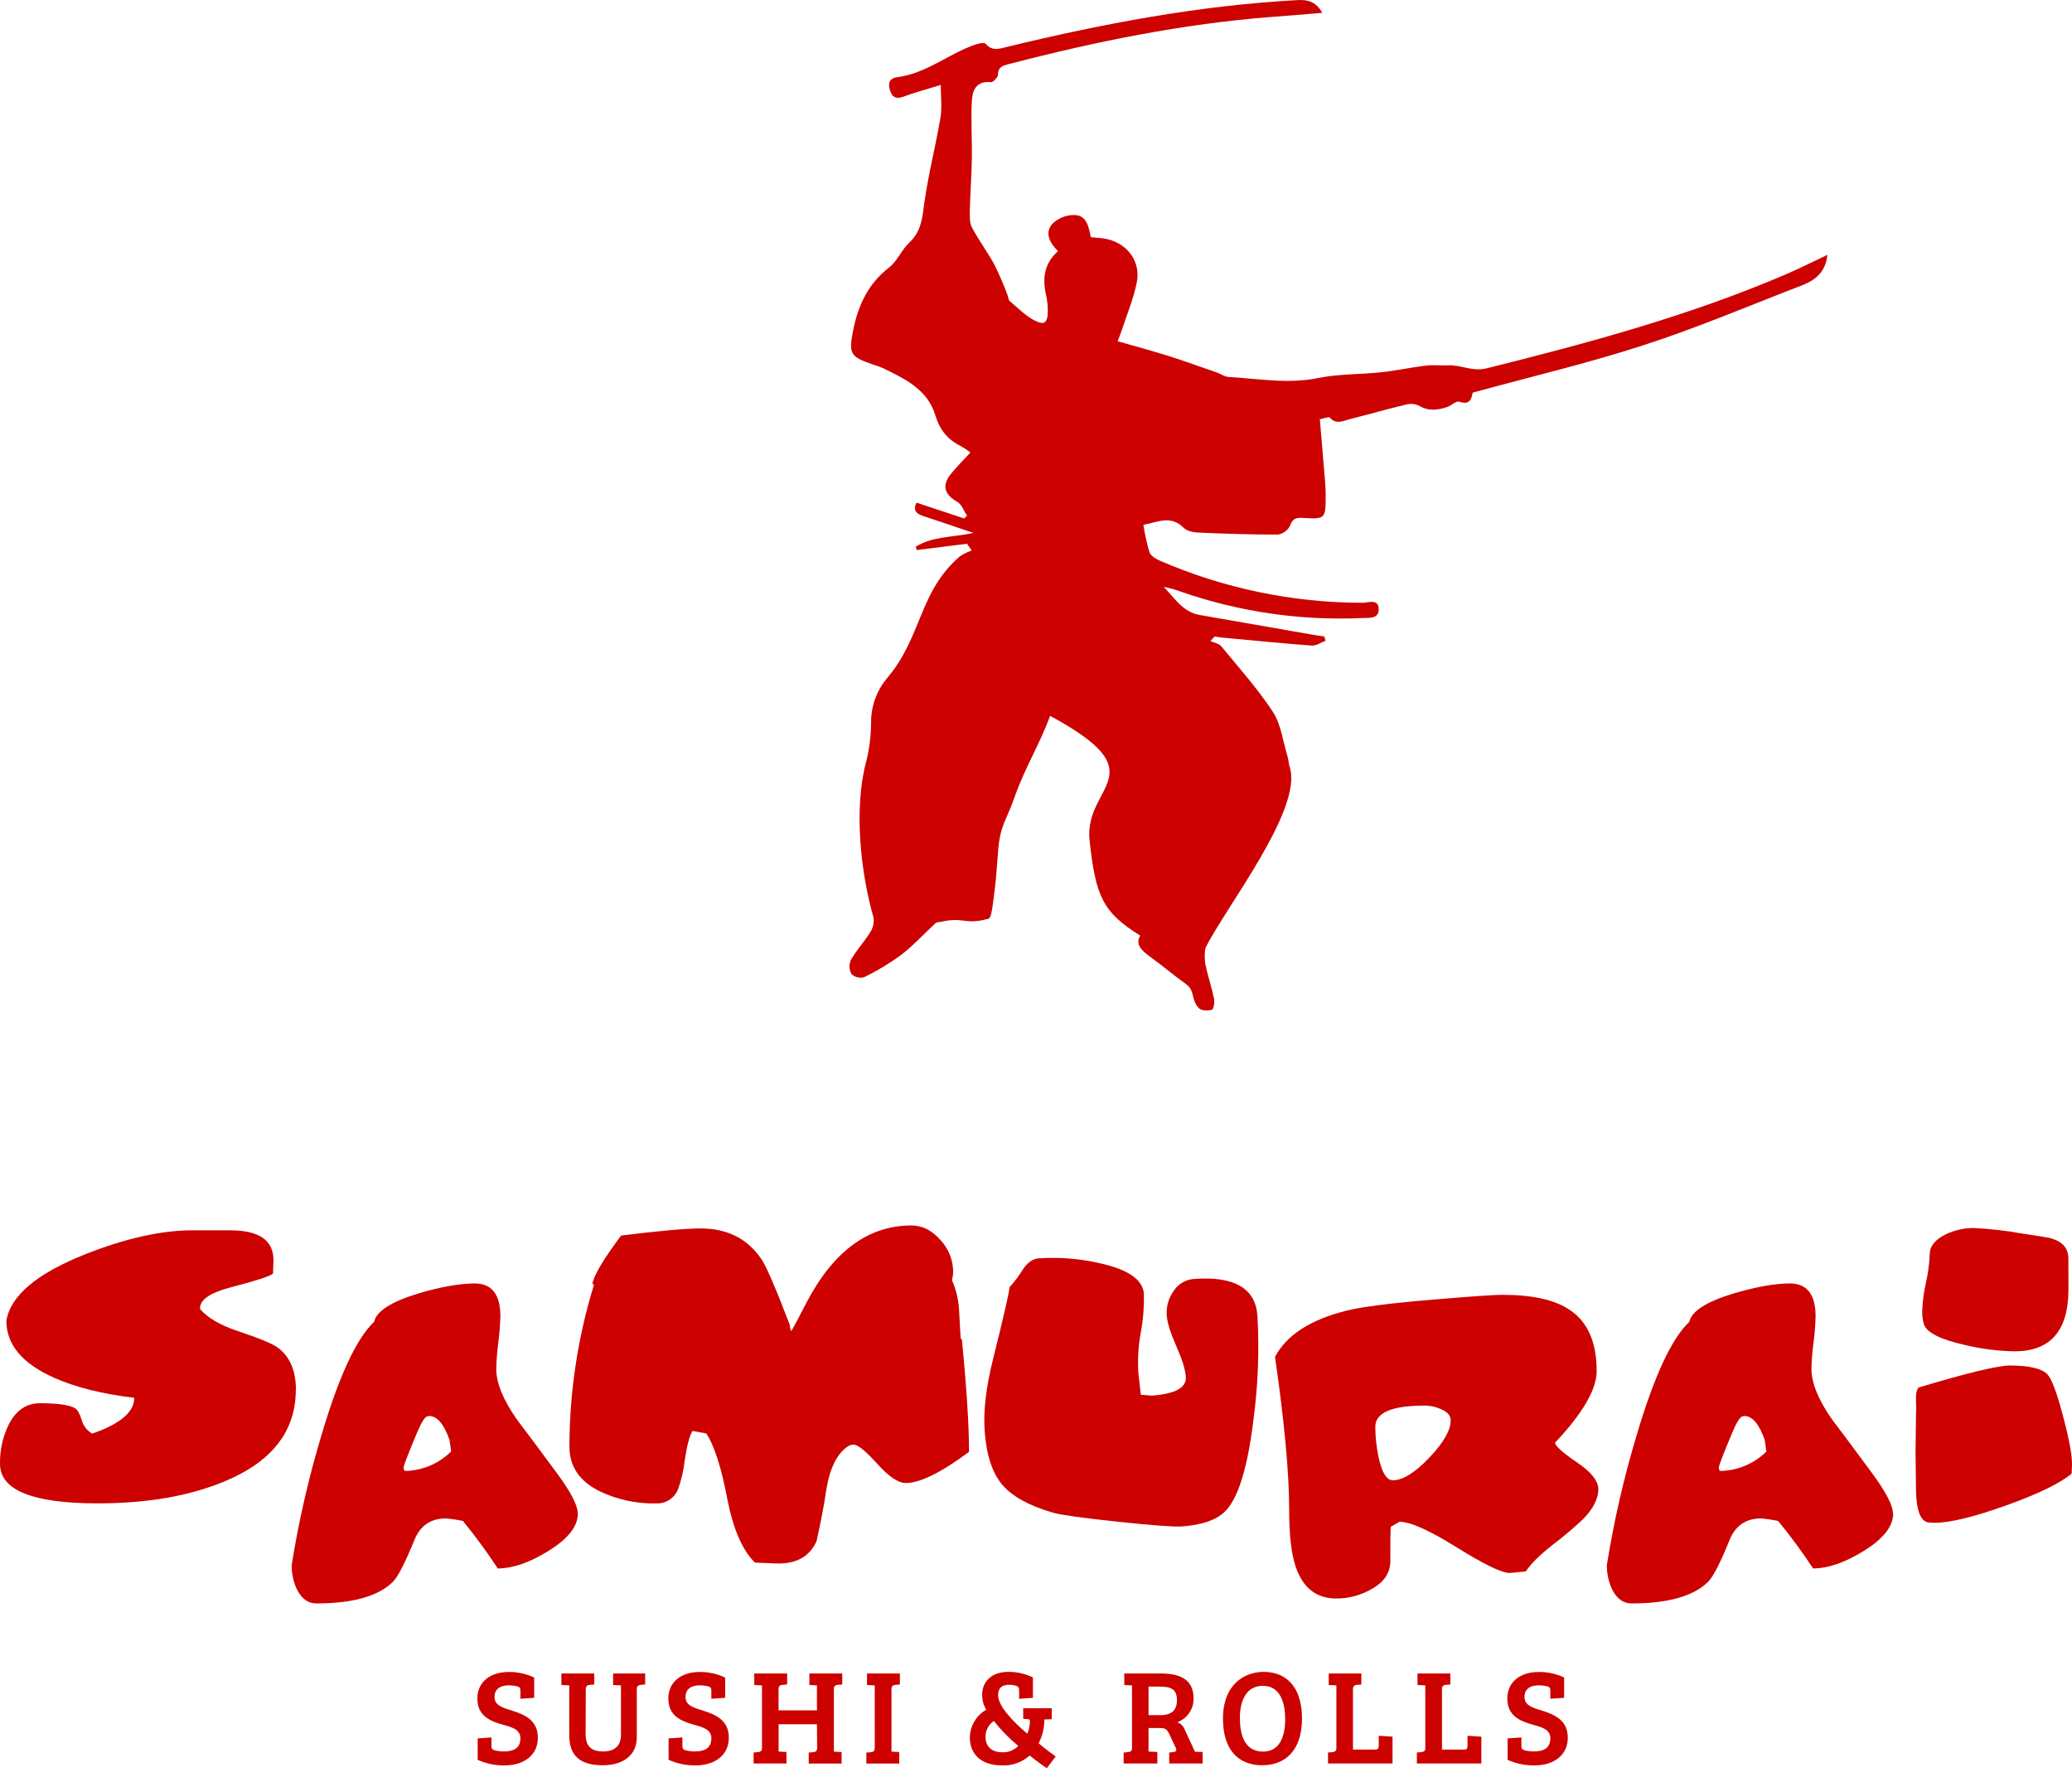 <svg width="100" height="86" viewBox="0 0 100 86" fill="none" xmlns="http://www.w3.org/2000/svg">
<path d="M45.409 4.098C44.674 4.324 44.13 4.467 43.607 4.664C43.239 4.802 43.051 4.686 42.95 4.347C42.848 4.007 42.926 3.772 43.32 3.722C44.694 3.545 45.752 2.624 47.008 2.173C47.187 2.11 47.498 2.029 47.567 2.111C47.884 2.475 48.201 2.362 48.572 2.27C53.21 1.144 57.887 0.257 62.665 0.003C63.16 -0.022 63.533 0.114 63.818 0.62C62.979 0.688 62.191 0.756 61.401 0.815C57.079 1.147 52.856 2.01 48.671 3.097C48.395 3.168 48.166 3.231 48.165 3.607C48.165 3.734 47.927 3.98 47.82 3.967C47.102 3.888 46.927 4.383 46.902 4.889C46.854 5.819 46.921 6.755 46.902 7.688C46.891 8.5 46.826 9.311 46.807 10.123C46.807 10.409 46.781 10.737 46.905 10.972C47.232 11.594 47.662 12.16 47.996 12.779C48.234 13.259 48.445 13.751 48.631 14.253C48.669 14.341 48.663 14.47 48.725 14.522C49.099 14.84 49.455 15.203 49.878 15.438C50.402 15.726 50.568 15.596 50.571 14.989C50.569 14.736 50.54 14.483 50.484 14.237C50.308 13.444 50.383 12.725 51.062 12.12C50.673 11.724 50.391 11.245 50.8 10.789C51.074 10.531 51.434 10.384 51.81 10.377C52.461 10.367 52.54 10.951 52.645 11.446C52.916 11.476 53.168 11.483 53.413 11.535C54.423 11.752 55.077 12.646 54.86 13.655C54.701 14.425 54.393 15.165 54.147 15.917C54.09 16.093 54.017 16.263 53.938 16.467C54.814 16.72 55.627 16.935 56.429 17.189C57.206 17.435 57.972 17.719 58.743 17.982C58.926 18.047 59.1 18.179 59.284 18.19C60.731 18.277 62.164 18.542 63.631 18.242C64.627 18.04 65.668 18.073 66.685 17.963C67.394 17.887 68.094 17.732 68.803 17.646C69.155 17.603 69.517 17.646 69.874 17.632C70.508 17.597 71.064 17.949 71.757 17.774C76.685 16.547 81.581 15.225 86.259 13.21C86.894 12.934 87.52 12.618 88.196 12.3C88.115 13.093 87.642 13.51 86.998 13.759C84.441 14.744 81.914 15.822 79.312 16.662C76.635 17.533 73.885 18.179 71.08 18.947C71.022 19.18 70.984 19.581 70.423 19.385C70.277 19.334 70.042 19.58 69.833 19.647C69.385 19.789 68.946 19.858 68.497 19.583C68.294 19.489 68.064 19.469 67.848 19.528C66.941 19.743 66.043 20.003 65.138 20.23C64.821 20.311 64.483 20.502 64.175 20.151C64.131 20.1 63.928 20.189 63.699 20.232C63.785 21.246 63.871 22.24 63.952 23.237C63.969 23.449 63.98 23.665 63.98 23.871C63.98 25.049 63.98 25.06 62.851 24.993C62.533 24.974 62.375 25.045 62.259 25.374C62.202 25.486 62.119 25.583 62.017 25.657C61.916 25.731 61.798 25.779 61.673 25.799C60.392 25.799 59.11 25.759 57.828 25.702C57.588 25.693 57.284 25.629 57.127 25.471C56.492 24.836 55.845 25.213 55.183 25.328C55.251 25.778 55.349 26.224 55.478 26.66C55.542 26.835 55.796 26.978 55.989 27.063C59.069 28.398 62.391 29.088 65.748 29.091C66.033 29.091 66.525 28.881 66.541 29.384C66.557 29.887 66.065 29.811 65.738 29.827C62.756 29.962 59.776 29.526 56.959 28.542C56.701 28.447 56.435 28.374 56.165 28.325C56.686 28.854 57.078 29.535 57.902 29.679C59.719 29.997 61.535 30.314 63.349 30.631C63.536 30.665 63.723 30.688 63.912 30.715L63.974 30.925C63.752 31.006 63.525 31.172 63.311 31.156C61.883 31.05 60.447 30.906 59.016 30.773C58.883 30.76 58.75 30.738 58.618 30.72L58.418 30.938C58.596 31.02 58.831 31.056 58.945 31.195C59.795 32.226 60.69 33.23 61.428 34.345C61.821 34.948 61.911 35.751 62.13 36.466C62.188 36.652 62.191 36.852 62.249 37.036C62.884 39.059 59.138 43.807 58.193 45.723C58.123 45.866 58.139 46.367 58.175 46.544C58.289 47.096 58.475 47.63 58.591 48.181C58.627 48.36 58.58 48.701 58.494 48.728C58.304 48.788 57.98 48.781 57.86 48.655C57.46 48.239 57.701 47.814 57.225 47.481C56.641 47.069 56.099 46.597 55.518 46.18C55.107 45.884 54.777 45.585 55.029 45.152C53.219 44.024 52.88 43.26 52.586 40.566C52.293 37.872 55.948 37.393 50.682 34.548C50.156 35.965 49.456 37.069 48.974 38.449C48.558 39.636 48.266 39.822 48.171 41.075C48.142 41.443 48.071 42.423 48.025 42.79C47.866 44.08 47.843 44.359 47.624 44.359C46.551 44.635 46.513 44.24 45.428 44.484C45.333 44.505 45.211 44.499 45.149 44.554C44.6 45.057 44.097 45.617 43.512 46.069C42.942 46.487 42.335 46.853 41.7 47.162C41.593 47.191 41.481 47.192 41.374 47.164C41.267 47.136 41.17 47.081 41.091 47.004C41.035 46.899 41.004 46.783 41 46.664C40.997 46.546 41.02 46.428 41.068 46.32C41.338 45.853 41.714 45.449 42 44.987C42.137 44.779 42.194 44.527 42.158 44.28C41.524 42.071 41.206 38.989 41.8 36.773C41.957 36.15 42.038 35.511 42.041 34.869C42.035 34.083 42.311 33.322 42.818 32.722C44.502 30.739 44.335 28.566 46.323 26.852C46.501 26.733 46.694 26.637 46.897 26.568L46.673 26.243L44.243 26.546C44.227 26.495 44.211 26.443 44.194 26.387C44.987 25.886 45.953 25.934 46.986 25.721C46.082 25.415 45.323 25.155 44.56 24.904C44.232 24.796 44.045 24.633 44.233 24.258L46.532 25.021L46.675 24.888C46.516 24.66 46.42 24.343 46.199 24.22C45.576 23.863 45.441 23.427 45.902 22.861C46.183 22.518 46.499 22.204 46.837 21.836C46.692 21.726 46.541 21.625 46.383 21.535C45.731 21.217 45.352 20.741 45.135 20.024C44.762 18.793 43.664 18.279 42.61 17.763C42.467 17.702 42.319 17.649 42.169 17.605C41.037 17.213 40.945 17.108 41.179 15.925C41.414 14.741 41.901 13.688 42.91 12.91C43.305 12.604 43.508 12.059 43.881 11.713C44.462 11.176 44.516 10.515 44.609 9.798C44.804 8.414 45.154 7.055 45.39 5.673C45.471 5.197 45.403 4.702 45.403 4.086" fill="#CC0100"/>
<path d="M14.277 67.067C14.277 69.076 13.118 70.557 10.798 71.509C9.106 72.205 7.082 72.553 4.727 72.553C1.576 72.553 0.001 71.918 0.001 70.649C-0.012 69.99 0.133 69.337 0.423 68.745C0.772 68.063 1.275 67.721 1.931 67.72C2.778 67.72 3.34 67.801 3.619 67.961C3.74 68.028 3.845 68.212 3.937 68.515C3.974 68.656 4.038 68.787 4.126 68.903C4.214 69.018 4.324 69.115 4.449 69.188C5.804 68.718 6.481 68.142 6.48 67.459C4.925 67.271 3.639 66.95 2.62 66.494C1.078 65.811 0.307 64.892 0.307 63.738C0.509 62.532 1.769 61.467 4.088 60.541C6.045 59.764 7.781 59.375 9.296 59.375H11.104C12.526 59.375 13.223 59.871 13.197 60.864L13.176 61.466C13.042 61.587 12.359 61.807 11.125 62.13C10.107 62.399 9.618 62.747 9.658 63.177C10.019 63.6 10.629 63.955 11.487 64.241C12.533 64.59 13.176 64.858 13.418 65.046C13.993 65.475 14.281 66.152 14.282 67.076" fill="#CC0100"/>
<path d="M27.891 73.04C27.891 73.674 27.395 74.291 26.403 74.889C25.52 75.426 24.726 75.694 24.023 75.694C23.503 74.901 22.942 74.136 22.341 73.401C22.069 73.344 21.794 73.304 21.516 73.281C20.776 73.281 20.267 73.636 19.989 74.347C19.558 75.405 19.223 76.061 18.983 76.317C18.286 77.027 17.046 77.382 15.262 77.382C14.874 77.382 14.566 77.161 14.338 76.719C14.161 76.349 14.072 75.943 14.076 75.534C14.413 73.426 14.89 71.343 15.504 69.299C16.35 66.43 17.201 64.594 18.058 63.789C18.164 63.28 18.874 62.825 20.189 62.423C21.261 62.106 22.166 61.944 22.904 61.939C23.734 61.939 24.149 62.468 24.15 63.526C24.139 63.95 24.106 64.374 24.05 64.795C23.994 65.216 23.96 65.639 23.95 66.064C23.95 66.746 24.285 67.564 24.956 68.517C25.384 69.079 26.019 69.931 26.86 71.071C27.544 71.995 27.886 72.652 27.884 73.041M21.772 70.044C21.758 69.911 21.73 69.727 21.691 69.481C21.423 68.719 21.095 68.337 20.706 68.336L20.625 68.356C20.506 68.369 20.33 68.651 20.103 69.2C19.687 70.192 19.479 70.736 19.479 70.828C19.479 70.95 19.527 71.004 19.619 70.987C20.432 70.955 21.203 70.618 21.778 70.043L21.772 70.044Z" fill="#CC0100"/>
<path d="M46.773 70.064C45.418 71.069 44.399 71.572 43.715 71.571C43.353 71.571 42.894 71.262 42.339 70.646C41.784 70.029 41.405 69.721 41.203 69.721C41.103 69.719 41.005 69.748 40.921 69.802C40.397 70.151 40.049 70.855 39.875 71.913C39.781 72.583 39.627 73.4 39.413 74.366C39.077 75.131 38.413 75.493 37.422 75.453L36.437 75.412C35.833 74.821 35.391 73.81 35.109 72.376C34.814 70.822 34.473 69.756 34.085 69.178L33.421 69.058C33.272 69.313 33.149 69.781 33.049 70.465C32.997 70.938 32.891 71.404 32.731 71.853C32.652 72.065 32.509 72.246 32.321 72.372C32.134 72.498 31.912 72.562 31.686 72.556C30.741 72.578 29.805 72.379 28.951 71.974C27.971 71.491 27.482 70.774 27.482 69.822C27.486 67.17 27.886 64.534 28.668 61.999L28.587 61.96C28.668 61.537 29.131 60.759 29.976 59.628C31.825 59.399 33.106 59.285 33.816 59.285C35.103 59.285 36.081 59.781 36.751 60.773C36.994 61.135 37.45 62.193 38.119 63.946C38.132 64.133 38.16 64.227 38.2 64.227C38.267 64.121 38.501 63.679 38.904 62.901C40.204 60.394 41.9 59.141 43.99 59.141C44.514 59.141 44.98 59.375 45.388 59.843C45.773 60.253 45.992 60.79 46.002 61.352C46.003 61.495 45.982 61.637 45.942 61.774C46.136 62.214 46.251 62.683 46.283 63.162C46.31 63.63 46.337 64.106 46.364 64.59L46.424 64.65C46.653 66.997 46.767 68.801 46.767 70.06" fill="#CC0100"/>
<path d="M60.686 63.502C60.781 65.155 60.72 66.813 60.502 68.455C60.219 70.827 59.757 72.326 59.116 72.951C58.702 73.357 58.015 73.595 57.053 73.665C56.666 73.693 55.629 73.618 53.942 73.438C52.255 73.258 51.221 73.115 50.838 73.008C49.685 72.676 48.866 72.228 48.38 71.664C47.895 71.1 47.609 70.231 47.522 69.055C47.453 68.103 47.59 66.939 47.933 65.564C48.422 63.606 48.687 62.458 48.726 62.118C48.959 61.861 49.168 61.583 49.351 61.287C49.581 60.935 49.842 60.748 50.136 60.727C51.125 60.662 52.117 60.742 53.082 60.964C54.45 61.266 55.158 61.759 55.207 62.442C55.221 63.064 55.172 63.686 55.059 64.298C54.943 64.929 54.902 65.571 54.937 66.212L55.058 67.311L55.584 67.354C56.72 67.271 57.269 66.969 57.231 66.448C57.208 66.1 57.055 65.607 56.773 64.969C56.49 64.332 56.336 63.839 56.311 63.491C56.277 63.07 56.394 62.651 56.639 62.307C56.747 62.138 56.893 61.997 57.066 61.895C57.239 61.793 57.434 61.734 57.634 61.722C59.573 61.581 60.59 62.172 60.686 63.495" fill="#CC0100"/>
<path d="M73.637 75.835L72.872 75.914C72.483 75.914 71.628 75.502 70.308 74.678C68.988 73.855 68.067 73.442 67.543 73.441L67.121 73.682C67.106 73.883 67.099 74.439 67.1 75.351C67.1 75.914 66.792 76.363 66.176 76.7C65.662 76.993 65.079 77.147 64.488 77.145C63.536 77.145 62.885 76.636 62.536 75.618C62.325 75.001 62.219 74.096 62.219 72.903C62.219 71.105 61.991 68.632 61.535 65.483C62.099 64.426 63.252 63.682 64.994 63.251C65.734 63.064 67.169 62.883 69.298 62.709C71.04 62.562 72.105 62.488 72.495 62.488C73.955 62.488 75.041 62.729 75.751 63.212C76.624 63.787 77.06 64.772 77.059 66.167C77.059 67.052 76.389 68.205 75.049 69.626C75.076 69.8 75.431 70.117 76.113 70.578C76.795 71.038 77.138 71.47 77.14 71.874C77.14 72.331 76.892 72.813 76.396 73.322C75.916 73.772 75.412 74.196 74.887 74.591C74.269 75.086 73.854 75.502 73.641 75.838M68.755 67.835C67.169 67.835 66.376 68.176 66.376 68.859C66.378 69.353 66.431 69.846 66.534 70.328C66.693 71.066 66.923 71.439 67.219 71.439C67.7 71.439 68.286 71.077 68.977 70.352C69.669 69.628 70.014 69.024 70.013 68.542C70.013 68.316 69.855 68.135 69.537 68.001C69.289 67.891 69.022 67.834 68.75 67.831L68.755 67.835Z" fill="#CC0100"/>
<path d="M91.37 73.04C91.37 73.674 90.875 74.291 89.884 74.889C88.999 75.426 88.205 75.694 87.504 75.694C86.982 74.9 86.418 74.135 85.815 73.401C85.543 73.344 85.268 73.304 84.991 73.281C84.251 73.281 83.742 73.636 83.463 74.347C83.034 75.405 82.699 76.061 82.458 76.317C81.76 77.027 80.519 77.382 78.737 77.382C78.349 77.382 78.039 77.161 77.812 76.719C77.636 76.349 77.547 75.943 77.551 75.534C77.887 73.426 78.364 71.343 78.978 69.299C79.825 66.43 80.676 64.594 81.533 63.789C81.638 63.28 82.349 62.825 83.663 62.423C84.736 62.106 85.641 61.944 86.378 61.939C87.209 61.939 87.625 62.468 87.625 63.526C87.614 63.95 87.581 64.374 87.525 64.795C87.468 65.216 87.434 65.639 87.425 66.064C87.425 66.746 87.76 67.564 88.429 68.517C88.859 69.079 89.493 69.931 90.333 71.071C91.016 71.995 91.358 72.652 91.358 73.041M85.247 70.044C85.232 69.911 85.205 69.727 85.166 69.481C84.898 68.719 84.57 68.337 84.18 68.336L84.1 68.356C83.979 68.369 83.805 68.651 83.578 69.2C83.162 70.192 82.954 70.736 82.954 70.828C82.954 70.95 83 71.004 83.094 70.987C83.909 70.956 84.682 70.619 85.259 70.043L85.247 70.044Z" fill="#CC0100"/>
<path d="M92.578 66.967C94.951 66.256 96.425 65.901 97.001 65.901C97.927 65.901 98.531 66.041 98.811 66.323C99.012 66.534 99.253 67.165 99.534 68.214C99.87 69.461 100.024 70.307 99.998 70.752L99.983 71.117C99.422 71.587 98.364 72.1 96.81 72.656C95.257 73.212 94.11 73.49 93.371 73.49C93.265 73.492 93.159 73.485 93.054 73.47C92.677 73.403 92.483 72.867 92.47 71.861L92.449 70.051L92.47 68.306C92.485 68.071 92.485 67.836 92.47 67.601C92.457 67.284 92.497 67.071 92.59 66.978M99.829 62.218C99.829 64.215 98.965 65.214 97.236 65.215C96.43 65.202 95.627 65.1 94.843 64.912C93.649 64.646 92.985 64.311 92.852 63.908C92.792 63.699 92.764 63.481 92.771 63.264C92.79 62.803 92.851 62.346 92.952 61.896C93.054 61.447 93.115 60.989 93.135 60.529C93.135 60.14 93.395 59.82 93.917 59.564C94.332 59.369 94.785 59.266 95.245 59.263C96.02 59.301 96.793 59.388 97.558 59.525C98.456 59.658 98.938 59.738 99.004 59.766C99.551 59.93 99.825 60.252 99.825 60.733L99.829 62.218Z" fill="#CC0100"/>
<path d="M25.116 83.891C25.116 83.48 24.743 83.363 24.286 83.239C23.639 83.061 23.038 82.801 23.038 81.97C23.038 81.177 23.653 80.69 24.555 80.69C24.978 80.686 25.397 80.778 25.781 80.958V81.937L25.116 81.983V81.603C25.116 81.48 25.097 81.427 24.978 81.388C24.84 81.351 24.697 81.334 24.555 81.335C24.169 81.335 23.868 81.494 23.868 81.897C23.868 82.3 24.247 82.414 24.737 82.563C25.332 82.754 25.959 83.022 25.959 83.864C25.959 84.707 25.279 85.197 24.372 85.197C23.918 85.209 23.467 85.118 23.054 84.929V83.896L23.72 83.85V84.25C23.72 84.373 23.739 84.426 23.857 84.466C24.012 84.508 24.172 84.527 24.332 84.524C24.762 84.524 25.116 84.386 25.116 83.89" fill="#CC0100"/>
<path d="M28.264 83.696C28.264 84.331 28.597 84.526 29.12 84.526C29.644 84.526 29.969 84.264 29.969 83.733V81.337L29.59 81.318V80.763H31.138V81.293L30.923 81.312C30.805 81.324 30.734 81.377 30.734 81.507V83.839C30.734 84.695 30.087 85.192 29.093 85.192C28.023 85.192 27.474 84.76 27.474 83.736V81.337L27.095 81.318V80.763H28.681V81.293L28.467 81.312C28.343 81.324 28.27 81.364 28.27 81.527L28.264 83.696Z" fill="#CC0100"/>
<path d="M34.332 83.891C34.332 83.48 33.959 83.363 33.502 83.239C32.857 83.061 32.255 82.801 32.255 81.97C32.255 81.177 32.869 80.69 33.77 80.69C34.195 80.686 34.614 80.778 34.998 80.958V81.937L34.332 81.983V81.603C34.332 81.48 34.313 81.427 34.196 81.388C34.057 81.351 33.914 81.334 33.77 81.335C33.385 81.335 33.085 81.494 33.085 81.897C33.085 82.3 33.463 82.414 33.953 82.563C34.548 82.754 35.175 83.022 35.175 83.864C35.175 84.707 34.495 85.197 33.588 85.197C33.133 85.209 32.682 85.117 32.268 84.929V83.896L32.934 83.85V84.25C32.934 84.373 32.953 84.426 33.072 84.466C33.227 84.508 33.388 84.527 33.548 84.524C33.98 84.524 34.332 84.386 34.332 83.89" fill="#CC0100"/>
<path d="M39.428 83.212H37.578V84.532L37.957 84.551V85.106H36.371V84.576L36.586 84.558C36.697 84.545 36.775 84.505 36.775 84.375V81.338L36.402 81.318V80.763H37.989V81.293L37.773 81.312C37.649 81.324 37.576 81.364 37.576 81.527V82.54H39.428V81.338L39.063 81.318V80.763H40.649V81.293L40.434 81.312C40.407 81.31 40.38 81.315 40.355 81.325C40.33 81.335 40.307 81.351 40.289 81.371C40.271 81.391 40.258 81.415 40.25 81.441C40.242 81.467 40.24 81.494 40.245 81.521V84.535L40.618 84.554V85.11H39.031V84.58L39.247 84.561C39.372 84.548 39.437 84.508 39.437 84.345L39.428 83.212Z" fill="#CC0100"/>
<path d="M42.217 81.338L41.844 81.318V80.763H43.431V81.293L43.216 81.312C43.104 81.324 43.026 81.364 43.026 81.521V84.535L43.399 84.554V85.11H41.812V84.581L42.028 84.561C42.153 84.548 42.218 84.508 42.218 84.345L42.217 81.338Z" fill="#CC0100"/>
<path d="M49.708 83.069C49.708 82.99 49.669 82.971 49.591 82.965L49.383 82.952V82.441H50.76V82.971L50.401 82.984C50.404 83.384 50.31 83.778 50.127 84.134C50.444 84.4 50.785 84.643 50.949 84.769L50.519 85.336C50.297 85.178 50.003 84.972 49.696 84.722C49.327 85.052 48.844 85.223 48.35 85.198C47.227 85.198 46.808 84.532 46.808 83.872C46.807 83.596 46.881 83.324 47.02 83.085C47.16 82.846 47.36 82.648 47.601 82.513C47.469 82.297 47.399 82.049 47.4 81.795C47.4 81.161 47.85 80.685 48.66 80.685C49.072 80.68 49.48 80.772 49.851 80.953V81.938L49.185 81.984V81.588C49.185 81.464 49.166 81.399 49.048 81.359C48.936 81.325 48.819 81.307 48.701 81.307C48.342 81.307 48.172 81.477 48.172 81.81C48.172 82.359 48.942 83.13 49.583 83.671C49.659 83.48 49.701 83.277 49.707 83.071M47.962 83.057C47.837 83.141 47.736 83.255 47.666 83.389C47.597 83.522 47.561 83.671 47.563 83.821C47.563 84.253 47.831 84.565 48.366 84.565C48.51 84.573 48.654 84.55 48.788 84.497C48.922 84.444 49.043 84.363 49.143 84.259C48.709 83.901 48.314 83.497 47.965 83.055L47.962 83.057Z" fill="#CC0100"/>
<path d="M54.23 84.578L54.445 84.558C54.556 84.545 54.634 84.505 54.634 84.375V81.338L54.261 81.318V80.763H56.038C56.99 80.763 57.605 81.08 57.605 81.965C57.61 82.214 57.538 82.459 57.397 82.665C57.257 82.871 57.056 83.028 56.822 83.114C56.91 83.148 56.989 83.202 57.053 83.271C57.118 83.34 57.166 83.422 57.195 83.512L57.67 84.538L58.042 84.551V85.106H56.43V84.578L56.62 84.558C56.769 84.538 56.803 84.48 56.744 84.348L56.436 83.696C56.346 83.493 56.254 83.395 56.025 83.395H55.431V84.532L55.856 84.551V85.106H54.23V84.578ZM56 82.774C56.555 82.774 56.803 82.52 56.803 82.057C56.803 81.469 56.463 81.396 55.908 81.396H55.432V82.774H56Z" fill="#CC0100"/>
<path d="M60.917 85.192C59.755 85.192 59.024 84.434 59.024 82.944C59.024 81.273 60.076 80.685 60.99 80.685C61.962 80.685 62.838 81.285 62.838 82.944C62.838 84.44 62.06 85.192 60.917 85.192ZM60.963 84.532C61.792 84.532 62.027 83.748 62.027 82.965C62.027 82.298 61.851 81.358 60.95 81.358C60.114 81.358 59.839 82.135 59.839 82.912C59.846 83.65 60.022 84.532 60.956 84.532H60.963Z" fill="#CC0100"/>
<path d="M64.093 85.106V84.578L64.308 84.558C64.419 84.545 64.497 84.505 64.497 84.375V81.338L64.129 81.318V80.763H65.703V81.293L65.489 81.312C65.462 81.31 65.434 81.315 65.409 81.325C65.384 81.335 65.362 81.351 65.344 81.371C65.325 81.391 65.312 81.415 65.304 81.441C65.296 81.467 65.294 81.494 65.298 81.521V84.434H66.383C66.52 84.434 66.542 84.35 66.542 84.224V83.767L67.207 83.813V85.106H64.093Z" fill="#CC0100"/>
<path d="M68.382 85.106V84.578L68.598 84.558C68.711 84.545 68.788 84.505 68.788 84.375V81.338L68.412 81.318V80.763H69.999V81.293L69.783 81.312C69.756 81.31 69.729 81.315 69.704 81.325C69.679 81.335 69.656 81.351 69.638 81.371C69.62 81.391 69.606 81.415 69.599 81.441C69.591 81.467 69.589 81.494 69.593 81.521V84.434H70.678C70.814 84.434 70.827 84.35 70.827 84.224V83.767L71.493 83.813V85.106H68.382Z" fill="#CC0100"/>
<path d="M74.823 83.891C74.823 83.48 74.452 83.363 73.994 83.239C73.348 83.061 72.747 82.801 72.747 81.97C72.747 81.177 73.361 80.69 74.263 80.69C74.687 80.686 75.106 80.778 75.49 80.958V81.937L74.823 81.983V81.603C74.823 81.48 74.805 81.427 74.687 81.388C74.549 81.351 74.406 81.334 74.263 81.335C73.876 81.335 73.576 81.494 73.576 81.897C73.576 82.3 73.956 82.414 74.446 82.563C75.039 82.754 75.666 83.022 75.666 83.864C75.666 84.707 74.987 85.197 74.079 85.197C73.625 85.209 73.173 85.117 72.76 84.929V83.896L73.427 83.85V84.25C73.427 84.373 73.447 84.426 73.564 84.465C73.719 84.508 73.879 84.527 74.04 84.524C74.471 84.524 74.823 84.386 74.823 83.89" fill="#CC0100"/>
</svg>
